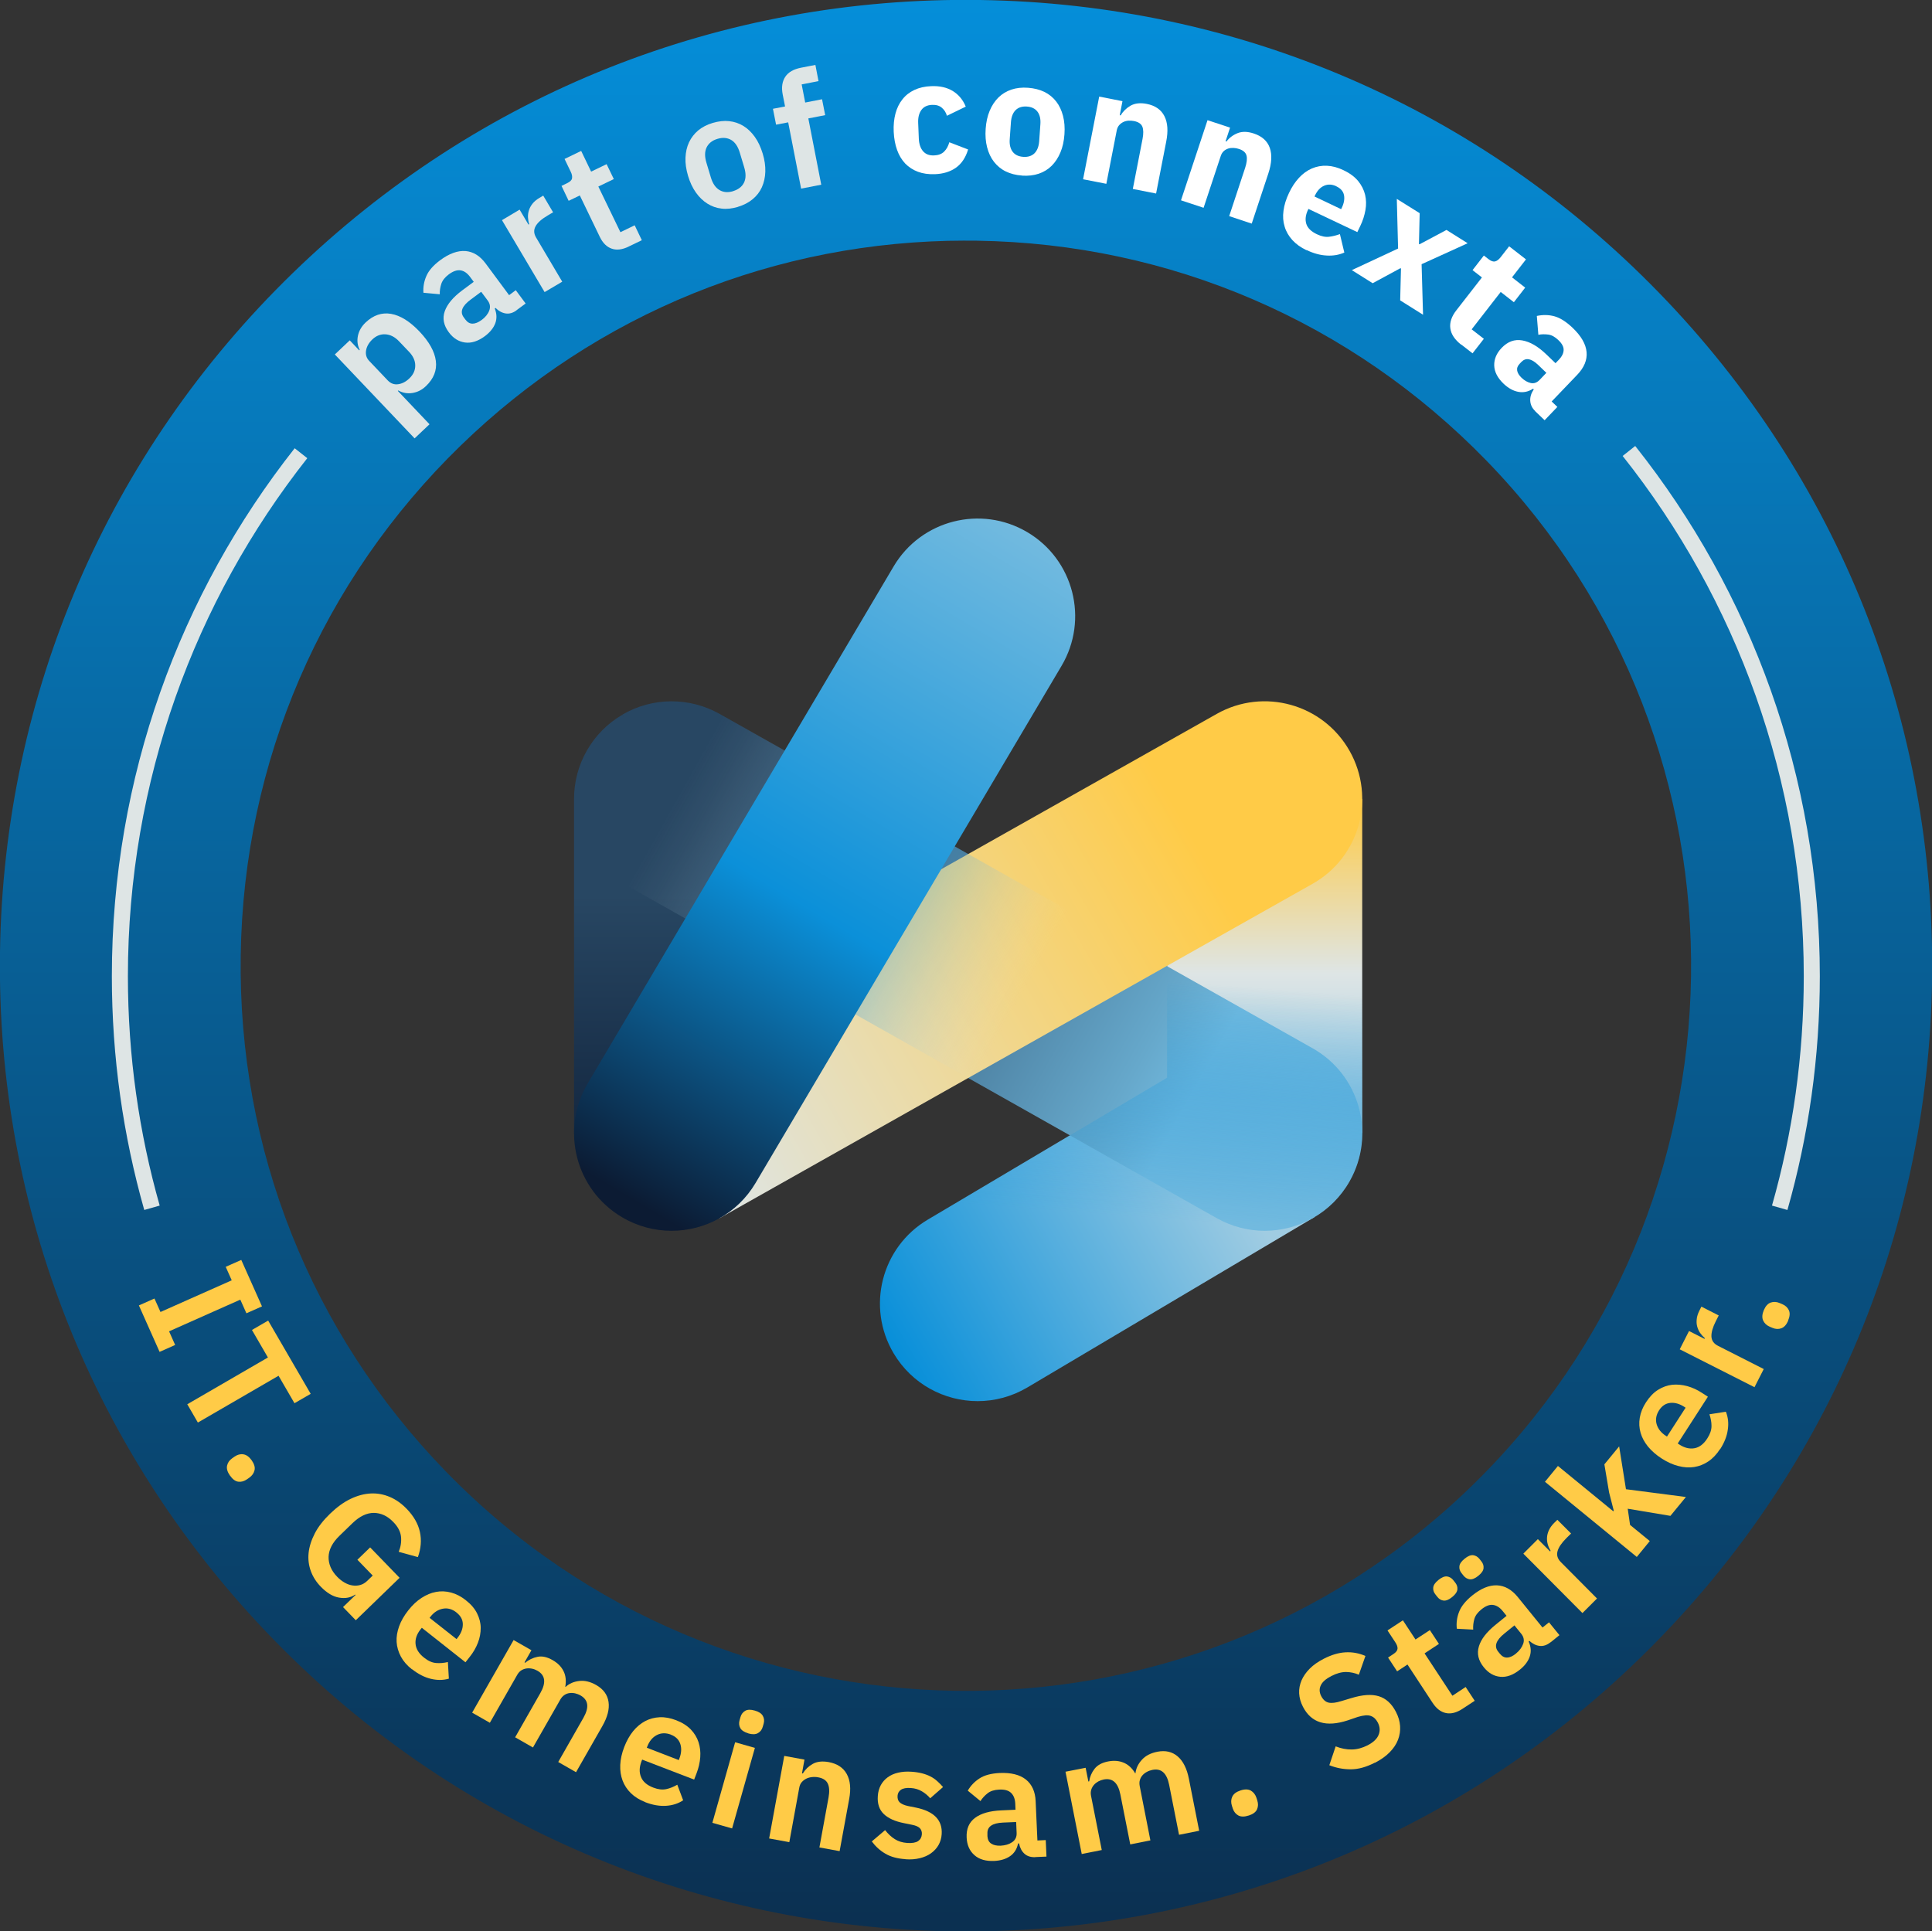 <?xml version="1.0" encoding="UTF-8"?><svg id="Ebene_1" xmlns="http://www.w3.org/2000/svg" xmlns:xlink="http://www.w3.org/1999/xlink" viewBox="0 0 240.78 240.73"><rect x="0" y="0" width="240.78" height="240.73" fill="#333333" stroke="none"/><defs><style>.cls-1{fill:#fff;}.cls-2{fill:#ffcb47;}.cls-3{fill:#dee5e5;}.cls-4{fill:none;stroke:#dee5e5;stroke-miterlimit:10;stroke-width:2px;}.cls-5{fill:url(#Unbenannter_Verlauf_162);}.cls-6{fill:url(#Unbenannter_Verlauf_50);}.cls-7{fill:url(#Unbenannter_Verlauf_15);}.cls-8{fill:url(#Unbenannter_Verlauf_11);}.cls-9{fill:url(#Unbenannter_Verlauf_33);}.cls-10{fill:url(#Unbenannter_Verlauf_45);}.cls-11{fill:url(#Unbenannter_Verlauf_37);}.cls-12{fill:url(#Unbenannter_Verlauf_41);}.cls-13{fill:url(#Unbenannter_Verlauf_6);}</style><linearGradient id="Unbenannter_Verlauf_162" x1="120.39" y1=".4" x2="120.39" y2="293.08" gradientUnits="userSpaceOnUse"><stop offset="0" stop-color="#058ed9"/><stop offset="1" stop-color="#0c1b33"/></linearGradient><linearGradient id="Unbenannter_Verlauf_15" x1="110.65" y1="168.73" x2="152.45" y2="144.55" gradientUnits="userSpaceOnUse"><stop offset="0" stop-color="#058ed9"/><stop offset="1" stop-color="#a0cce2"/></linearGradient><linearGradient id="Unbenannter_Verlauf_11" x1="157.61" y1="138.59" x2="157.61" y2="100.22" gradientUnits="userSpaceOnUse"><stop offset="0" stop-color="#a0cce2"/><stop offset=".45" stop-color="#dee5e5"/><stop offset="1" stop-color="#ffcb47"/></linearGradient><linearGradient id="Unbenannter_Verlauf_37" x1="91.69" y1="103.97" x2="166.66" y2="146.46" gradientUnits="userSpaceOnUse"><stop offset="0" stop-color="#284763"/><stop offset=".12" stop-color="#2f5370"/><stop offset=".36" stop-color="#447393"/><stop offset=".67" stop-color="#66a8cb"/><stop offset=".76" stop-color="#72badf"/></linearGradient><linearGradient id="Unbenannter_Verlauf_6" x1="83.7" y1="153.44" x2="83.7" y2="111.55" gradientUnits="userSpaceOnUse"><stop offset="0" stop-color="#0c1b33"/><stop offset="1" stop-color="#284763"/></linearGradient><linearGradient id="Unbenannter_Verlauf_41" x1="142.33" y1="151.73" x2="144.57" y2="122.2" gradientUnits="userSpaceOnUse"><stop offset="0" stop-color="#058ed9" stop-opacity="0"/><stop offset=".54" stop-color="#35a0db" stop-opacity=".4"/><stop offset="1" stop-color="#058ed9" stop-opacity="0"/></linearGradient><linearGradient id="Unbenannter_Verlauf_33" x1="83.78" y1="141.58" x2="165.91" y2="94.43" gradientUnits="userSpaceOnUse"><stop offset="0" stop-color="#dee5e5"/><stop offset=".79" stop-color="#ffcb47"/></linearGradient><linearGradient id="Unbenannter_Verlauf_50" x1="84.04" y1="99.93" x2="153.82" y2="138.96" gradientTransform="translate(166.27 -43.83) rotate(60.58)" gradientUnits="userSpaceOnUse"><stop offset="0" stop-color="#dee5e5" stop-opacity="0"/><stop offset=".05" stop-color="#c8dce3" stop-opacity=".05"/><stop offset=".13" stop-color="#8fc5e0" stop-opacity=".18"/><stop offset=".24" stop-color="#33a0db" stop-opacity=".39"/><stop offset=".3" stop-color="#058ed9" stop-opacity=".5"/><stop offset=".62" stop-color="#dee5e5" stop-opacity="0"/></linearGradient><linearGradient id="Unbenannter_Verlauf_45" x1="128.12" y1="66.54" x2="78.64" y2="149.45" gradientUnits="userSpaceOnUse"><stop offset="0" stop-color="#72badf"/><stop offset=".56" stop-color="#0b90d9"/><stop offset="1" stop-color="#0c1b33"/></linearGradient></defs><path class="cls-5" d="M120.41,240.74c-31.42,0-62.82-12.19-86.39-36.46C11.61,181.21-.47,150.79,0,118.64,.47,86.48,13.43,56.43,36.5,34.02,59.58,11.61,90.01-.48,122.15,0c32.16,.47,62.21,13.43,84.62,36.5,22.41,23.07,34.49,53.49,34.02,85.64-.47,32.16-13.43,62.21-36.5,84.62h0c-23.36,22.69-53.63,33.98-83.87,33.98Zm-.05-210.75c-23.64,0-45.95,9.04-62.95,25.55-17.32,16.83-27.06,39.39-27.41,63.53-.35,24.15,8.72,46.98,25.54,64.31,34.73,35.76,92.08,36.59,127.84,1.87h0c35.76-34.73,36.6-92.08,1.87-127.84-16.83-17.32-39.39-27.06-63.53-27.41-.45,0-.91,0-1.36,0Z"/><g><path class="cls-2" d="M17.31,162.71l1.94-.86,.75,1.68,8.88-3.95-.75-1.68,1.94-.86,2.58,5.79-1.94,.86-.76-1.7-8.88,3.95,.76,1.7-1.94,.86-2.58-5.79Z"/><path class="cls-2" d="M34.71,171.48l-10.05,5.83-1.32-2.28,10.05-5.83-1.99-3.43,2.02-1.17,5.3,9.13-2.02,1.17-1.99-3.43Z"/><path class="cls-2" d="M28.65,183.91c-.31-.45-.43-.86-.35-1.23s.29-.68,.64-.92l.3-.21c.35-.24,.71-.34,1.09-.28s.72,.3,1.04,.75c.32,.46,.44,.88,.35,1.24-.09,.37-.3,.67-.65,.92l-.3,.21c-.35,.24-.71,.34-1.08,.29-.37-.05-.71-.31-1.03-.77Z"/><path class="cls-2" d="M44.33,198.81l-.06-.06c-.57,.39-1.24,.51-2.01,.38-.77-.13-1.52-.58-2.26-1.34-.58-.59-1-1.25-1.26-1.96s-.36-1.47-.28-2.26c.08-.79,.34-1.6,.77-2.44s1.08-1.66,1.92-2.47,1.69-1.43,2.55-1.84,1.69-.63,2.51-.67c.82-.04,1.61,.11,2.37,.43,.76,.32,1.46,.82,2.11,1.49,.87,.9,1.42,1.86,1.64,2.87,.22,1.01,.14,2.06-.25,3.14l-2.39-.66c.25-.6,.35-1.22,.29-1.86-.06-.64-.38-1.26-.97-1.86-.72-.75-1.53-1.12-2.42-1.13-.89,0-1.77,.42-2.67,1.29l-1.61,1.56c-.88,.85-1.33,1.73-1.36,2.62-.02,.89,.33,1.72,1.06,2.48,.29,.3,.59,.54,.92,.73s.65,.31,.98,.36c.33,.05,.65,.04,.98-.05,.32-.09,.63-.27,.91-.55l.65-.63-1.91-1.97,1.59-1.54,3.67,3.79-5.46,5.29-1.59-1.64,1.55-1.5Z"/><path class="cls-2" d="M51.34,208.07c-.61-.48-1.07-1.01-1.38-1.59-.31-.58-.49-1.19-.53-1.82-.04-.63,.07-1.28,.31-1.95,.24-.67,.62-1.33,1.14-1.99,.51-.65,1.06-1.17,1.65-1.55s1.19-.64,1.81-.75c.62-.12,1.24-.09,1.88,.08s1.25,.49,1.84,.96c.64,.5,1.11,1.05,1.4,1.64s.45,1.2,.45,1.81c0,.62-.11,1.23-.35,1.85-.24,.62-.58,1.21-1.03,1.77l-.52,.66-5.44-4.3-.16,.2c-.47,.59-.68,1.2-.62,1.82s.41,1.2,1.07,1.71c.5,.4,.99,.62,1.48,.66s.98,0,1.48-.12l.12,2.07c-.71,.21-1.46,.21-2.25,.02s-1.57-.59-2.33-1.19Zm5.55-7.09c-.53-.42-1.1-.58-1.69-.47s-1.12,.44-1.56,1.01l-.1,.13,3.36,2.65,.11-.14c.45-.56,.67-1.13,.67-1.7s-.26-1.06-.79-1.47Z"/><path class="cls-2" d="M58.83,213.49l5.18-9.07,2.22,1.27-.86,1.51,.09,.05c.44-.38,.95-.62,1.53-.74,.57-.12,1.2,.02,1.88,.41,.63,.36,1.08,.81,1.36,1.37,.28,.56,.35,1.21,.22,1.95l.04,.02c.45-.42,1.02-.66,1.7-.74,.68-.08,1.39,.09,2.12,.51,.89,.51,1.4,1.21,1.53,2.1s-.13,1.9-.78,3.03l-3.27,5.73-2.22-1.27,3.14-5.51c.74-1.3,.62-2.22-.35-2.78-.22-.13-.45-.21-.69-.27-.24-.05-.47-.06-.7-.03-.23,.03-.44,.11-.63,.24-.2,.13-.36,.31-.5,.55l-3.42,5.99-2.22-1.27,3.14-5.51c.74-1.3,.62-2.22-.35-2.78-.21-.12-.43-.21-.67-.26-.24-.05-.47-.06-.7-.03-.23,.03-.44,.11-.64,.23-.2,.12-.37,.31-.51,.55l-3.42,5.99-2.22-1.27Z"/><path class="cls-2" d="M80.42,224.62c-.72-.28-1.32-.65-1.79-1.11-.47-.46-.82-.99-1.04-1.58-.22-.59-.32-1.24-.29-1.95,.03-.71,.2-1.46,.5-2.24,.3-.77,.67-1.43,1.11-1.97,.44-.54,.95-.96,1.5-1.25s1.16-.45,1.81-.48,1.33,.1,2.04,.37c.76,.29,1.37,.68,1.83,1.15,.46,.48,.78,1.01,.97,1.6,.19,.59,.26,1.21,.21,1.87s-.2,1.33-.46,2l-.3,.78-6.48-2.49-.09,.24c-.27,.71-.29,1.35-.05,1.93,.23,.58,.74,1.02,1.53,1.32,.6,.23,1.13,.29,1.61,.19,.47-.1,.93-.29,1.38-.55l.73,1.94c-.61,.41-1.33,.64-2.14,.69-.81,.05-1.67-.1-2.58-.45Zm3.2-8.41c-.63-.24-1.22-.23-1.76,.05s-.93,.75-1.19,1.43l-.06,.15,3.99,1.54,.06-.17c.26-.67,.3-1.28,.13-1.82-.17-.54-.56-.94-1.19-1.18Z"/><path class="cls-2" d="M91.62,217.16l2.46,.7-2.84,10.04-2.46-.7,2.84-10.05Zm1.65-1.11c-.51-.15-.85-.37-1.01-.66s-.19-.62-.09-.98l.11-.38c.1-.36,.3-.62,.59-.79,.29-.17,.69-.18,1.2-.03,.5,.14,.83,.36,1,.66,.17,.3,.2,.62,.1,.98l-.11,.38c-.1,.36-.3,.62-.6,.79-.3,.17-.7,.18-1.2,.04Z"/><path class="cls-2" d="M95.86,229.13l1.88-10.27,2.52,.46-.31,1.71,.1,.02c.31-.51,.73-.91,1.25-1.2,.52-.29,1.18-.36,1.98-.22,1.06,.2,1.81,.69,2.25,1.49s.54,1.84,.3,3.12l-1.19,6.49-2.52-.46,1.14-6.23c.13-.73,.1-1.31-.09-1.72-.2-.42-.59-.68-1.2-.79-.26-.05-.52-.06-.78-.03s-.49,.09-.71,.2c-.21,.1-.4,.25-.56,.43s-.26,.41-.31,.69l-1.24,6.79-2.52-.46Z"/><path class="cls-2" d="M112.83,231.73c-1-.07-1.82-.29-2.48-.68-.66-.38-1.22-.89-1.7-1.53l1.66-1.41c.36,.46,.76,.84,1.2,1.12s.96,.44,1.56,.48c.61,.04,1.06-.04,1.35-.23,.29-.2,.44-.48,.47-.85,.02-.3-.06-.55-.24-.75-.18-.19-.5-.34-.96-.43l-1.03-.21c-1.12-.22-1.96-.6-2.52-1.14-.56-.54-.81-1.29-.74-2.24,.03-.51,.16-.96,.37-1.35,.21-.39,.5-.72,.87-.99,.36-.26,.79-.46,1.29-.57,.5-.12,1.04-.16,1.64-.12,.5,.03,.95,.1,1.34,.2,.39,.1,.74,.23,1.05,.39,.31,.16,.59,.35,.84,.58,.25,.22,.5,.47,.73,.74l-1.6,1.4c-.29-.34-.63-.63-1.04-.87-.41-.24-.87-.38-1.38-.41-.56-.04-.97,.04-1.23,.22s-.4,.44-.42,.75c-.02,.35,.06,.62,.26,.81s.53,.35,1.02,.46l1.05,.21c2.23,.47,3.28,1.57,3.17,3.3-.03,.51-.17,.96-.4,1.37-.23,.4-.55,.74-.94,1.02-.39,.28-.86,.48-1.39,.61-.54,.13-1.13,.18-1.78,.13Z"/><path class="cls-2" d="M129.02,231.48c-.56,.02-1.01-.12-1.35-.43-.34-.31-.56-.74-.67-1.28h-.12c-.14,.69-.47,1.22-.99,1.58s-1.17,.56-1.96,.6c-1.07,.05-1.9-.19-2.5-.73-.6-.53-.92-1.26-.96-2.19-.05-1.08,.3-1.89,1.05-2.45,.75-.56,1.84-.87,3.26-.93l1.78-.08-.03-.76c-.03-.59-.2-1.03-.52-1.34-.32-.31-.82-.45-1.5-.41-.6,.03-1.08,.18-1.43,.46-.36,.28-.65,.6-.89,.97l-1.58-1.3c.36-.62,.85-1.13,1.47-1.53,.62-.4,1.46-.62,2.51-.67,1.41-.06,2.5,.21,3.26,.81,.76,.61,1.17,1.51,1.22,2.7l.22,4.9,1.04-.05,.09,2.06-1.42,.06Zm-4.31-1.43c.57-.03,1.05-.17,1.44-.44,.39-.27,.57-.65,.55-1.14l-.06-1.37-1.64,.07c-1.33,.06-1.98,.51-1.94,1.36v.34c.03,.42,.18,.73,.47,.92,.28,.19,.68,.28,1.18,.26Z"/><path class="cls-2" d="M134.81,231.07l-2.02-10.24,2.51-.49,.34,1.71,.1-.02c.09-.58,.31-1.1,.67-1.56,.36-.46,.92-.77,1.69-.92,.71-.14,1.35-.09,1.93,.15,.58,.24,1.06,.68,1.44,1.32h.04c.07-.62,.34-1.18,.8-1.68,.46-.51,1.11-.84,1.93-1,1.01-.2,1.85,0,2.53,.58s1.15,1.52,1.4,2.8l1.28,6.47-2.51,.5-1.23-6.22c-.29-1.46-.98-2.09-2.08-1.87-.25,.05-.48,.13-.7,.25s-.4,.26-.55,.43-.26,.37-.32,.59c-.07,.22-.07,.47-.02,.75l1.33,6.77-2.51,.5-1.23-6.22c-.29-1.46-.98-2.09-2.08-1.87-.24,.05-.46,.13-.67,.24-.21,.12-.4,.26-.55,.44-.15,.17-.26,.37-.33,.59-.07,.23-.08,.47-.03,.75l1.34,6.77-2.51,.5Z"/><path class="cls-2" d="M155.62,226.29c-.52,.17-.95,.17-1.28,0-.33-.18-.57-.47-.7-.87l-.11-.34c-.13-.4-.12-.78,.04-1.13s.5-.61,1.02-.78c.53-.18,.96-.17,1.29,.01,.33,.19,.56,.48,.7,.88l.11,.34c.13,.41,.12,.78-.03,1.12-.15,.34-.5,.6-1.03,.77Z"/><path class="cls-2" d="M171.35,219.7c-1.07,.55-2.07,.83-3,.83-.94,0-1.83-.17-2.68-.51l.79-2.35c.68,.27,1.35,.4,2.01,.39s1.31-.19,1.95-.51c.72-.37,1.19-.81,1.39-1.31,.21-.5,.17-1.02-.1-1.54-.21-.41-.5-.69-.87-.82-.37-.14-.91-.09-1.62,.12l-1.26,.43c-2.68,.88-4.54,.32-5.58-1.7-.29-.56-.44-1.12-.47-1.67-.03-.56,.08-1.1,.3-1.62,.23-.52,.57-1.01,1.03-1.47,.46-.46,1.04-.86,1.74-1.22,.94-.48,1.83-.75,2.69-.8,.86-.05,1.69,.1,2.5,.45l-.82,2.34c-.5-.22-1.03-.33-1.59-.34-.56,0-1.17,.16-1.83,.5-.68,.35-1.12,.73-1.32,1.16-.21,.43-.19,.87,.04,1.33,.24,.47,.56,.75,.94,.83s.91,.02,1.57-.19l1.27-.38c1.37-.42,2.51-.5,3.4-.23,.89,.27,1.61,.92,2.14,1.95,.31,.59,.48,1.18,.52,1.77,.04,.59-.05,1.16-.26,1.71s-.56,1.07-1.04,1.56c-.48,.49-1.09,.92-1.84,1.31Z"/><path class="cls-2" d="M182.27,212.99c-.74,.48-1.42,.66-2.06,.53s-1.19-.55-1.66-1.26l-3.14-4.79-1.29,.85-1.13-1.72,.67-.44c.32-.21,.49-.43,.51-.66,.02-.23-.07-.49-.27-.79l-.98-1.49,1.92-1.26,1.57,2.39,1.79-1.17,1.13,1.72-1.79,1.18,3.47,5.28,1.65-1.09,1.13,1.72-1.54,1.01Z"/><path class="cls-2" d="M180.98,199.06c-.4,.33-.76,.47-1.06,.44s-.56-.18-.77-.44l-.26-.33c-.21-.26-.3-.54-.27-.85,.03-.31,.24-.62,.65-.95,.4-.33,.76-.47,1.06-.44,.3,.04,.56,.19,.77,.44l.26,.33c.21,.26,.3,.54,.27,.85-.03,.3-.24,.62-.65,.95Zm12.26,5.63c-.43,.35-.88,.51-1.34,.46-.46-.05-.89-.26-1.3-.63l-.09,.08c.29,.64,.34,1.26,.14,1.86-.2,.6-.61,1.15-1.22,1.64-.83,.67-1.64,.97-2.44,.9-.8-.07-1.49-.47-2.07-1.19-.68-.84-.88-1.7-.61-2.6,.27-.9,.96-1.79,2.07-2.69l1.38-1.12-.48-.59c-.37-.46-.77-.71-1.21-.77-.44-.06-.92,.13-1.45,.56-.47,.38-.76,.78-.88,1.21-.12,.43-.17,.87-.14,1.31l-2.04-.11c-.08-.71,.01-1.41,.28-2.1,.26-.69,.81-1.37,1.62-2.03,1.1-.89,2.13-1.32,3.1-1.28,.97,.04,1.83,.52,2.59,1.45l3.09,3.81,.81-.65,1.3,1.6-1.1,.89Zm-9-8.28c-.4,.33-.76,.47-1.06,.44-.3-.04-.56-.19-.77-.44l-.26-.33c-.21-.26-.3-.54-.27-.85,.03-.3,.24-.62,.65-.95,.4-.33,.76-.47,1.06-.44,.3,.04,.56,.19,.77,.44l.26,.33c.21,.26,.3,.54,.27,.85-.03,.31-.24,.62-.65,.95Zm4.69,9.69c.45-.36,.74-.77,.9-1.21s.07-.86-.23-1.24l-.86-1.06-1.27,1.03c-1.04,.84-1.29,1.59-.75,2.25l.21,.26c.27,.33,.57,.49,.91,.47,.34-.01,.71-.18,1.1-.5Z"/><path class="cls-2" d="M197.21,201.05l-7.36-7.4,1.81-1.81,1.52,1.53,.07-.07c-.15-.25-.27-.51-.35-.79s-.12-.57-.1-.88c.02-.3,.1-.61,.24-.91,.14-.3,.35-.6,.65-.9l.4-.39,1.71,1.71-.57,.56c-.61,.61-.99,1.16-1.12,1.65-.13,.49,0,.94,.41,1.35l4.51,4.54-1.81,1.81Z"/><path class="cls-2" d="M192.54,184.7l1.62-1.98,6.9,5.65,.06-.08-.58-2.26-.59-3.51,1.84-2.24,.85,5.34,7.47,.97-1.93,2.35-5.32-.89,.29,2.02,2.46,2.01-1.62,1.98-11.45-9.37Z"/><path class="cls-2" d="M214.36,180.62c-.42,.65-.9,1.16-1.45,1.53-.55,.37-1.13,.6-1.76,.7-.62,.1-1.28,.06-1.97-.12-.69-.17-1.39-.49-2.09-.94-.7-.45-1.26-.95-1.71-1.49-.44-.55-.75-1.12-.92-1.72-.17-.6-.21-1.23-.1-1.87,.11-.65,.36-1.29,.78-1.93,.44-.68,.94-1.2,1.5-1.55,.56-.35,1.15-.56,1.76-.63,.61-.06,1.24,0,1.88,.17,.64,.18,1.26,.46,1.86,.86l.71,.46-3.76,5.83,.22,.14c.63,.41,1.26,.56,1.87,.45s1.15-.52,1.6-1.23c.35-.54,.52-1.05,.52-1.54,0-.48-.09-.97-.26-1.46l2.05-.32c.28,.69,.36,1.43,.24,2.24-.11,.81-.43,1.62-.96,2.44Zm-7.59-4.84c-.37,.57-.47,1.15-.31,1.73,.17,.58,.55,1.07,1.16,1.46l.13,.09,2.32-3.6-.15-.1c-.6-.39-1.19-.56-1.76-.5-.57,.06-1.03,.36-1.39,.92Z"/><path class="cls-2" d="M218.65,172.9l-9.31-4.72,1.16-2.28,1.93,.98,.04-.09c-.22-.19-.41-.4-.58-.64-.17-.24-.29-.51-.37-.8-.08-.29-.1-.61-.06-.94,.03-.33,.15-.69,.33-1.05l.25-.5,2.16,1.1-.36,.71c-.39,.77-.57,1.41-.55,1.92,.03,.51,.3,.89,.81,1.15l5.71,2.9-1.16,2.28Z"/><path class="cls-2" d="M222.86,164.61c-.22,.5-.5,.82-.86,.95-.35,.13-.73,.11-1.12-.06l-.33-.14c-.39-.17-.66-.43-.82-.78-.15-.35-.12-.78,.09-1.28,.22-.51,.51-.83,.87-.95,.36-.12,.73-.1,1.12,.07l.33,.14c.39,.17,.66,.43,.81,.77,.15,.34,.11,.77-.11,1.28Z"/></g><g><path class="cls-3" d="M41.73,44.18l1.86-1.76,1.18,1.25,.06-.06c-.28-.56-.35-1.15-.22-1.77,.13-.61,.45-1.16,.95-1.64,.97-.92,2.03-1.28,3.18-1.08,1.15,.2,2.33,.93,3.54,2.2,1.21,1.28,1.89,2.5,2.04,3.67,.15,1.17-.27,2.21-1.23,3.13-.5,.48-1.06,.76-1.68,.86s-1.21,0-1.77-.31l-.06,.05,3.95,4.16-1.86,1.76-9.95-10.47Zm9.3,2.97c.48-.46,.72-.99,.72-1.59s-.26-1.18-.78-1.72l-1.24-1.3c-.51-.54-1.08-.83-1.68-.87-.61-.04-1.15,.17-1.64,.63-.44,.42-.71,.89-.79,1.39-.08,.5,.05,.94,.4,1.3l2.29,2.41c.38,.4,.81,.56,1.31,.49,.5-.07,.97-.31,1.41-.74Z"/><path class="cls-3" d="M64.39,38.67c-.45,.33-.9,.47-1.36,.4s-.88-.3-1.27-.69l-.1,.07c.26,.65,.28,1.27,.06,1.86-.23,.59-.66,1.12-1.29,1.59-.86,.63-1.68,.9-2.48,.79-.79-.11-1.47-.53-2.02-1.28-.64-.86-.81-1.74-.5-2.62,.31-.88,1.04-1.75,2.18-2.6l1.43-1.06-.45-.61c-.35-.47-.74-.75-1.18-.82-.44-.07-.93,.09-1.48,.5-.48,.36-.79,.75-.93,1.18-.14,.43-.21,.86-.19,1.3l-2.04-.19c-.05-.71,.07-1.41,.37-2.09,.29-.68,.87-1.33,1.71-1.96,1.13-.84,2.19-1.22,3.16-1.15,.97,.08,1.81,.6,2.52,1.56l2.92,3.94,.83-.62,1.23,1.66-1.14,.84Zm-4.37,1.22c.46-.34,.78-.73,.95-1.17,.17-.44,.11-.86-.18-1.25l-.82-1.1-1.32,.98c-1.07,.79-1.36,1.53-.85,2.21l.2,.27c.25,.34,.55,.51,.89,.51s.72-.15,1.12-.45Z"/><path class="cls-3" d="M67.88,36.42l-5.32-8.98,2.2-1.31,1.1,1.86,.09-.05c-.09-.28-.13-.56-.15-.86-.01-.29,.03-.59,.12-.87,.09-.29,.24-.56,.45-.83,.21-.26,.49-.5,.85-.71l.48-.29,1.23,2.08-.69,.41c-.75,.44-1.24,.88-1.49,1.33s-.23,.91,.06,1.4l3.26,5.51-2.2,1.3Z"/><path class="cls-3" d="M78.34,30.74c-.79,.38-1.5,.47-2.11,.25-.61-.21-1.11-.7-1.48-1.47l-2.49-5.16-1.39,.67-.89-1.86,.72-.35c.35-.17,.55-.36,.59-.59s0-.5-.16-.82l-.77-1.6,2.07-1,1.24,2.58,1.93-.93,.9,1.86-1.93,.93,2.75,5.69,1.78-.86,.89,1.86-1.66,.8Z"/><path class="cls-3" d="M91.96,25.79c-.72,.21-1.39,.29-2.03,.21-.64-.07-1.23-.28-1.77-.62s-1.02-.8-1.43-1.38c-.41-.58-.74-1.27-.98-2.08s-.35-1.56-.32-2.26c.03-.7,.17-1.34,.44-1.92,.27-.57,.65-1.07,1.14-1.48,.5-.41,1.1-.73,1.82-.94,.72-.21,1.4-.29,2.04-.22,.65,.07,1.24,.27,1.78,.6,.54,.33,1.01,.79,1.42,1.36,.41,.57,.73,1.26,.98,2.07s.35,1.56,.33,2.27c-.02,.71-.17,1.36-.43,1.94-.26,.58-.65,1.08-1.15,1.49-.5,.42-1.11,.73-1.83,.95Zm-.59-1.97c.65-.2,1.1-.55,1.35-1.05,.25-.51,.26-1.14,.03-1.91l-.56-1.86c-.23-.75-.58-1.27-1.07-1.56-.49-.28-1.06-.33-1.71-.13-.64,.19-1.08,.54-1.34,1.05-.25,.51-.26,1.14-.04,1.89l.56,1.86c.23,.77,.59,1.29,1.08,1.58,.49,.29,1.05,.33,1.69,.14Z"/><path class="cls-3" d="M98.23,15.25l-1.51,.29-.39-1.98,1.51-.29-.29-1.47c-.18-.9-.07-1.64,.31-2.22,.38-.58,1.04-.96,1.97-1.14l1.79-.35,.39,2.02-2.1,.41,.44,2.26,2.1-.41,.39,1.98-2.1,.41,1.61,8.26-2.51,.49-1.61-8.26Z"/><path class="cls-1" d="M116.51,21.71c-.79,.03-1.49-.07-2.11-.3-.62-.23-1.15-.58-1.59-1.03-.43-.46-.77-1.02-1.01-1.69-.24-.67-.38-1.42-.42-2.26s.04-1.6,.22-2.28c.18-.68,.47-1.27,.87-1.77,.39-.5,.89-.89,1.49-1.17,.6-.28,1.29-.44,2.08-.47,1.07-.05,1.97,.16,2.7,.6,.73,.45,1.27,1.1,1.62,1.95l-2.35,1.14c-.11-.4-.32-.73-.62-.99-.3-.27-.72-.39-1.24-.37-.6,.03-1.04,.24-1.33,.65-.29,.41-.42,.94-.39,1.61l.08,1.96c.03,.67,.21,1.19,.53,1.56s.78,.55,1.38,.52c.53-.02,.95-.18,1.25-.48,.3-.3,.51-.69,.64-1.16l2.34,.9c-.3,1.01-.81,1.77-1.51,2.27-.71,.5-1.58,.77-2.62,.81Z"/><path class="cls-1" d="M127.37,21.88c-.77-.05-1.45-.23-2.04-.52-.59-.29-1.07-.7-1.46-1.2s-.67-1.11-.85-1.8c-.18-.69-.24-1.46-.18-2.3s.22-1.59,.5-2.25c.27-.66,.64-1.21,1.09-1.66,.45-.44,.99-.77,1.61-.98,.62-.21,1.32-.29,2.09-.23s1.45,.23,2.04,.52c.59,.29,1.07,.69,1.46,1.19,.39,.5,.67,1.1,.85,1.79,.18,.69,.24,1.46,.18,2.3s-.22,1.59-.5,2.25c-.27,.66-.64,1.22-1.09,1.67-.45,.45-.99,.78-1.61,.99-.62,.21-1.32,.29-2.09,.24Zm.16-2.33c.58,.04,1.05-.11,1.39-.44,.34-.34,.54-.84,.59-1.5l.15-2.13c.05-.67-.08-1.19-.37-1.57-.29-.38-.73-.59-1.32-.63-.59-.04-1.05,.11-1.39,.44s-.54,.84-.59,1.5l-.15,2.13c-.05,.67,.08,1.19,.37,1.57,.29,.38,.73,.59,1.32,.63Z"/><path class="cls-1" d="M134.98,22.35l2.01-10.31,2.9,.57-.34,1.75,.12,.02c.29-.5,.7-.9,1.23-1.21,.54-.3,1.21-.38,2.02-.22,1.06,.21,1.79,.72,2.2,1.53,.41,.81,.48,1.87,.22,3.18l-1.26,6.46-2.9-.57,1.21-6.22c.13-.67,.12-1.18-.02-1.54-.15-.36-.49-.59-1.03-.7-.24-.05-.47-.06-.7-.05-.23,.02-.45,.07-.65,.17-.2,.1-.37,.23-.52,.4-.14,.17-.24,.38-.29,.63l-1.3,6.67-2.91-.57Z"/><path class="cls-1" d="M147.19,24.95l3.3-9.97,2.81,.93-.56,1.69,.11,.04c.35-.46,.81-.81,1.38-1.04,.57-.23,1.25-.22,2.03,.04,1.03,.34,1.69,.94,1.99,1.79s.24,1.92-.18,3.19l-2.07,6.25-2.81-.93,1.99-6.02c.21-.65,.27-1.16,.17-1.53-.1-.38-.41-.65-.93-.82-.23-.08-.46-.12-.69-.13-.23-.01-.46,.01-.67,.08-.21,.07-.4,.18-.56,.33-.16,.15-.28,.35-.36,.59l-2.14,6.46-2.81-.93Z"/><path class="cls-1" d="M162.83,31.19c-.72-.34-1.31-.77-1.77-1.27-.45-.5-.78-1.06-.96-1.68-.19-.61-.24-1.27-.14-1.98,.09-.71,.32-1.44,.68-2.2,.35-.75,.77-1.38,1.25-1.9,.48-.52,1.01-.9,1.6-1.16,.59-.25,1.21-.37,1.88-.34,.67,.03,1.35,.21,2.06,.55,.78,.37,1.39,.82,1.83,1.35,.43,.53,.72,1.1,.87,1.72,.14,.61,.16,1.25,.04,1.91s-.32,1.31-.63,1.95l-.38,.79-6.09-2.89-.07,.14c-.29,.62-.36,1.19-.2,1.72,.16,.52,.61,.96,1.33,1.3,.55,.26,1.06,.37,1.51,.31,.45-.05,.91-.17,1.35-.33l.55,2.3c-.66,.29-1.39,.42-2.2,.37-.81-.04-1.65-.27-2.52-.69Zm3.72-7.97c-.54-.26-1.05-.28-1.53-.07-.48,.21-.85,.61-1.13,1.2l-.07,.14,3.32,1.58,.08-.16c.28-.58,.37-1.11,.28-1.58-.09-.48-.41-.85-.95-1.1Z"/><path class="cls-1" d="M168.47,33.67l5.77-2.69-.16-6.19,2.85,1.78-.09,3.84,.07,.04,3.36-1.79,2.64,1.66-5.74,2.61,.18,6.3-2.85-1.79,.1-3.97-.07-.04-3.46,1.87-2.61-1.64Z"/><path class="cls-1" d="M182.11,42.97c-.81-.63-1.26-1.31-1.36-2.05-.1-.73,.16-1.5,.78-2.28l3.16-4.06-1.17-.91,1.41-1.82,.58,.45c.32,.25,.59,.34,.83,.28s.46-.24,.68-.52l1.06-1.36,2.1,1.63-1.74,2.24,1.64,1.28-1.41,1.82-1.64-1.28-3.62,4.66,1.52,1.18-1.41,1.81-1.39-1.08Z"/><path class="cls-1" d="M191.33,51.24c-.39-.37-.59-.8-.62-1.28-.03-.48,.12-.96,.44-1.43l-.09-.08c-.59,.38-1.2,.51-1.84,.39-.64-.12-1.25-.46-1.83-1.01-.76-.73-1.15-1.49-1.17-2.28-.02-.79,.29-1.52,.92-2.18,.76-.8,1.62-1.11,2.58-.94s1.93,.73,2.94,1.69l1.2,1.15,.46-.48c.35-.37,.53-.75,.55-1.15s-.2-.82-.66-1.25c-.42-.41-.85-.64-1.27-.69s-.83-.05-1.22,.03l-.19-2.35c.74-.16,1.47-.15,2.18,.04s1.47,.67,2.27,1.43c1.08,1.03,1.66,2.04,1.75,3.03,.09,.99-.3,1.93-1.17,2.84l-3.18,3.32,.71,.68-1.59,1.66-1.18-1.13Zm-1.7-4.15c.36,.34,.74,.56,1.14,.65,.4,.09,.77-.04,1.1-.38l.85-.89-1.04-1c-.84-.8-1.53-.92-2.07-.36l-.21,.22c-.27,.28-.37,.56-.32,.86,.05,.29,.23,.59,.55,.9Z"/></g><path class="cls-4" d="M18.94,150.54c-2.6-9.17-4-18.85-4-28.86,0-24.61,8.43-47.25,22.57-65.19"/><path class="cls-4" d="M203.01,56.21c14.27,17.98,22.79,40.73,22.79,65.47,0,10.01-1.39,19.69-4,28.86"/><g><path class="cls-7" d="M163.81,151.71l-35.78,21.23c-1.95,1.15-4.08,1.7-6.19,1.7-4.15,0-8.2-2.13-10.47-5.96-3.43-5.78-1.52-13.23,4.25-16.66l29.82-17.69,18.36,17.38Z"/><polygon class="cls-8" points="145.45 134.33 145.45 99.57 169.77 99.57 169.77 141.25 145.45 134.33"/><path class="cls-11" d="M77.57,89.07c3.73-2.18,8.34-2.21,12.11-.09l73.91,41.68c5.85,3.3,7.92,10.71,4.62,16.56-2.23,3.96-6.36,6.19-10.6,6.19-2.02,0-4.07-.51-5.96-1.57l-55.78-31.46-11.03-12.85-7.26-18.47Z"/><path class="cls-13" d="M95.86,120.39v20.87h-24.32v-41.68c0-4.32,2.29-8.32,6.03-10.5l18.29,31.32Z"/><path class="cls-12" d="M115.63,152.02l29.82-17.69v-34.76h24.32v41.68c0,4.29-2.26,8.27-5.96,10.46l-35.78,21.23-12.41-20.92Z"/><path class="cls-9" d="M77.73,130.66l73.91-41.68c5.85-3.3,13.26-1.23,16.56,4.62,3.3,5.85,1.23,13.27-4.62,16.56l-73.91,41.68-11.95-21.18Z"/><rect class="cls-6" x="108.5" y="77.98" width="24.32" height="84.85" transform="translate(-43.5 166.35) rotate(-60.58)"/><path class="cls-10" d="M83.69,153.41c-2.1,0-4.24-.55-6.18-1.7-5.78-3.42-7.69-10.88-4.27-16.66l38.13-64.45c3.42-5.78,10.88-7.69,16.66-4.27,5.78,3.42,7.69,10.88,4.27,16.66l-38.13,64.45c-2.27,3.84-6.32,5.97-10.48,5.97Z"/></g></svg>